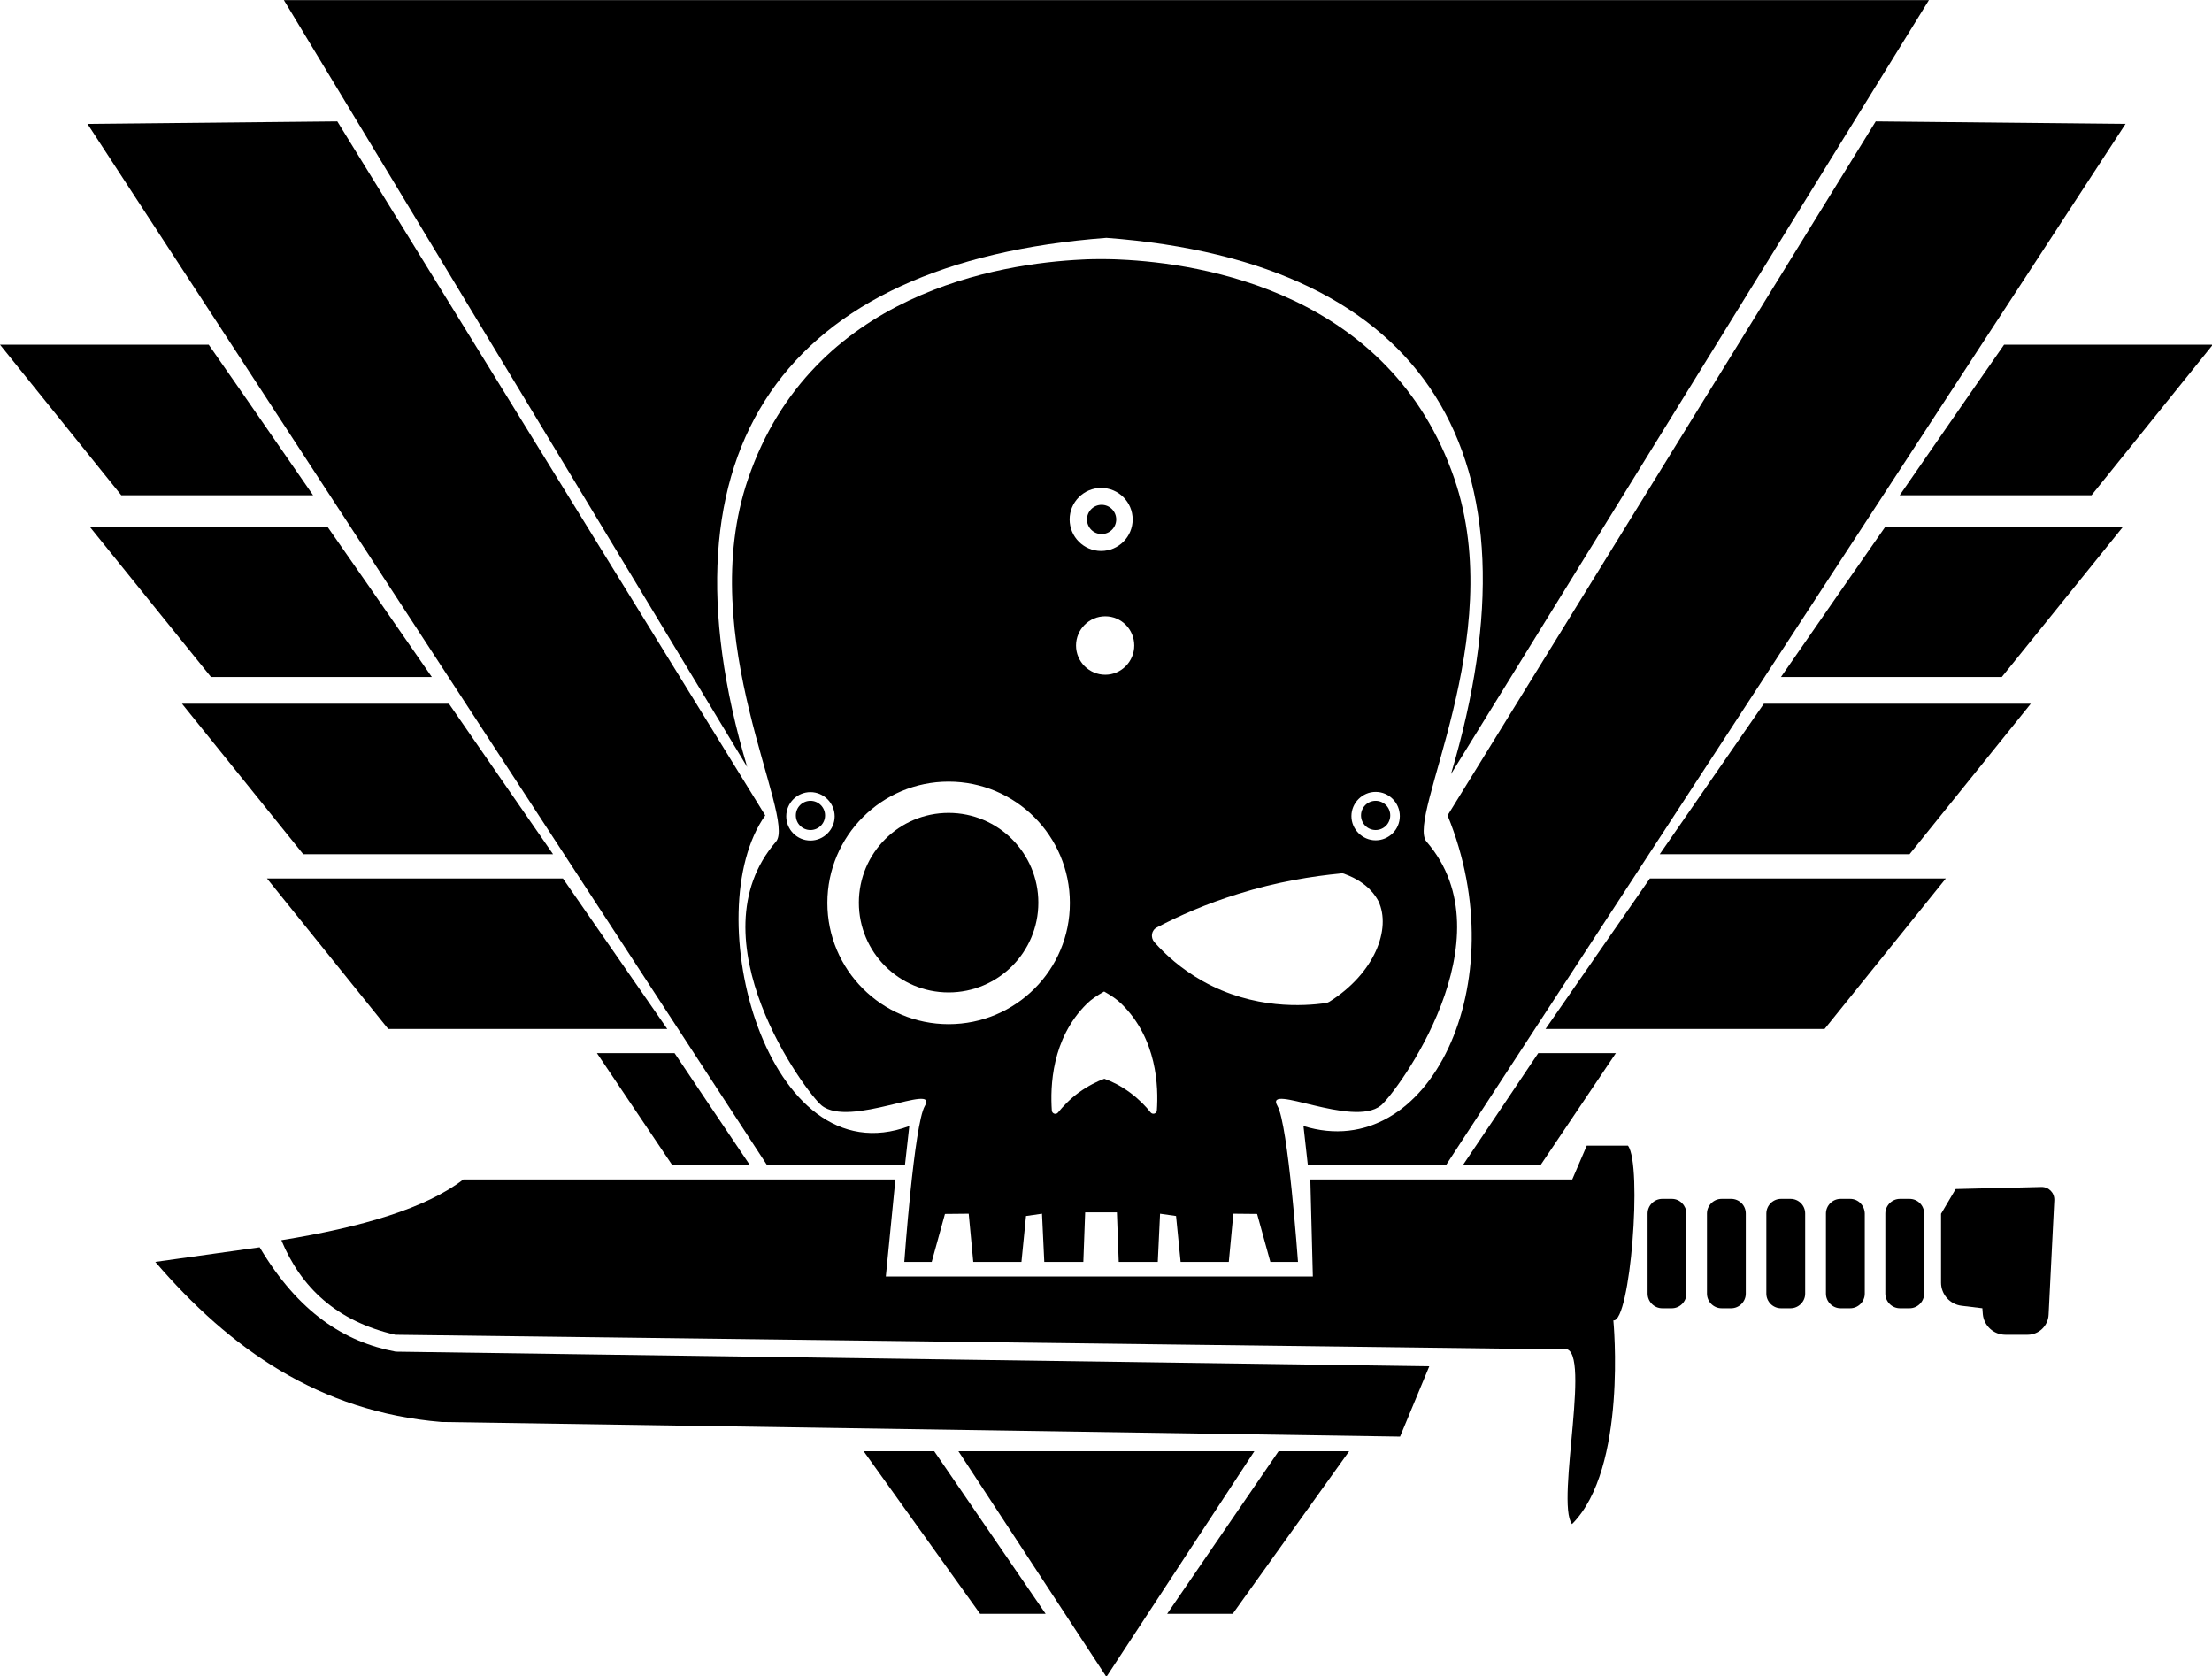 <!-- Generator: Adobe Illustrator 22.1.0, SVG Export Plug-In . SVG Version: 6.00 Build 0)  -->
<svg xmlns="http://www.w3.org/2000/svg" xmlns:svg="http://www.w3.org/2000/svg"
    xmlns:rdf="http://www.w3.org/1999/02/22-rdf-syntax-ns#" xmlns:cc="http://creativecommons.org/ns#"
    xmlns:dc="http://purl.org/dc/elements/1.1/" version="1.1" id="Layer_3_copy_2" x="0px" y="0px"
    viewBox="0 0 1055.843 800" xml:space="preserve" width="1055.843" height="800">
    <g id="g60" transform="matrix(1.09,0,0,1.09,-17.434,-139.472)">
        <path d="m 649.9,485 c 30.1,73.3 -8.1,153 -63.1,136 l 1.9,17 h 60.6 L 946.8,182.2 837.4,181.1 Z" id="path2" />
        <polygon points="931.9,344.8 985,278.9 893.6,278.9 879.4,299.3 847.9,344.8 849.6,344.8 " id="polygon4" />
        <polygon points="892.6,424.4 945.7,358.6 841.6,358.6 823,385.3 795.9,424.4 797.3,424.4 " id="polygon6" />
        <polygon points="789.7,436.1 788.4,436.1 742.8,502 746.4,502 852.2,502 905.3,436.1 " id="polygon8" />
        <polygon points="696.2,578.5 815,578.5 868.1,512.6 739.5,512.6 738.5,512.6 692.8,578.5 " id="polygon10" />
        <polygon points="689.6,589.1 675.7,609.8 656.7,638 657.2,638 690.7,638 723.6,589.1 " id="polygon12" />
        <polygon points="575.9,763.4 527.1,834.6 555.8,834.6 606.8,763.4 " id="polygon14" />
        <polygon points="435.7,763.4 500.5,862.2 565.3,763.4 " id="polygon16" />
        <path d="m 412.3,638 1.9,-17 C 351.8,644.4 320.9,527.5 351.1,485 L 163.7,181.1 54.3,182.2 351.8,638 Z"
            id="path18" />
        <path
            d="m 500.5,232.1 c 141.3,10.6 192.3,95.6 150.9,234.8 L 860.7,128 H 140.3 l 202.9,335.8 c -41.4,-139.2 16,-221 157.3,-231.7 z"
            id="path20" />
        <polygon points="107.4,278.9 16,278.9 69.1,344.8 151.4,344.8 153.1,344.8 121.6,299.3 " id="polygon22" />
        <polygon points="159.4,358.6 55.3,358.6 108.4,424.4 203.7,424.4 205.1,424.4 178,385.3 " id="polygon24" />
        <polygon points="95.7,436.1 148.8,502 254.6,502 258.2,502 212.6,436.1 211.3,436.1 " id="polygon26" />
        <polygon points="261.5,512.6 132.9,512.6 186,578.5 304.8,578.5 308.2,578.5 262.5,512.6 " id="polygon28" />
        <polygon points="311.4,589.1 277.4,589.1 310.3,638 343.8,638 344.3,638 325.3,609.8 " id="polygon30" />
        <polygon points="425.1,763.4 394.2,763.4 445.2,834.6 473.9,834.6 " id="polygon32" />
        <path
            d="m 710.9,629.5 -6.4,14.9 H 589.8 l 1.1,42.5 h -187 l 4.2,-42.5 H 218.9 c -16.4,12.6 -44.4,20.9 -79.7,26.6 8.6,20.7 24.2,35.5 49.9,41.4 l 511.1,6.4 c 13.9,-4.3 -3.2,66.9 4.2,76.5 24.4,-24.4 18.1,-89.2 18.1,-89.2 7.4,1.1 12.8,-68 6.4,-76.5 h -18 z"
            id="path34" />
        <path
            d="M 129.7,674.1 84,680.5 c 32.7,38.1 71.9,65.7 125.4,70.1 l 419.7,6.4 12.8,-30.8 -452.6,-6.4 c -22.4,-4.2 -42.6,-17.1 -59.6,-45.7 z"
            id="path36" />
        <path
            d="m 748.1,652.9 h -4.2 c -3.5,0 -6.4,2.9 -6.4,6.4 v 35.1 c 0,3.5 2.9,6.4 6.4,6.4 h 4.2 c 3.5,0 6.4,-2.9 6.4,-6.4 v -35.1 c -0.1,-3.6 -2.9,-6.4 -6.4,-6.4 z"
            id="path38" />
        <path
            d="m 774.1,652.9 h -4.2 c -3.5,0 -6.4,2.9 -6.4,6.4 v 35.1 c 0,3.5 2.9,6.4 6.4,6.4 h 4.2 c 3.5,0 6.4,-2.9 6.4,-6.4 v -35.1 c 0,-3.6 -2.9,-6.4 -6.4,-6.4 z"
            id="path40" />
        <path
            d="m 800.1,652.9 h -4.2 c -3.5,0 -6.4,2.9 -6.4,6.4 v 35.1 c 0,3.5 2.9,6.4 6.4,6.4 h 4.2 c 3.5,0 6.4,-2.9 6.4,-6.4 v -35.1 c 0,-3.6 -2.9,-6.4 -6.4,-6.4 z"
            id="path42" />
        <path
            d="M 826.2,652.9 H 822 c -3.5,0 -6.4,2.9 -6.4,6.4 v 35.1 c 0,3.5 2.9,6.4 6.4,6.4 h 4.2 c 3.5,0 6.4,-2.9 6.4,-6.4 v -35.1 c -0.1,-3.6 -2.9,-6.4 -6.4,-6.4 z"
            id="path44" />
        <path
            d="M 852.2,652.9 H 848 c -3.5,0 -6.4,2.9 -6.4,6.4 v 35.1 c 0,3.5 2.9,6.4 6.4,6.4 h 4.2 c 3.5,0 6.4,-2.9 6.4,-6.4 v -35.1 c 0,-3.6 -2.9,-6.4 -6.4,-6.4 z"
            id="path46" />
        <path
            d="m 909.9,647.7 -37.5,0.9 -6.2,10.5 c -0.1,0.1 -0.2,0.2 -0.2,0.4 v 30.1 c 0,5.1 3.9,9.5 9,10.1 l 9.1,1.1 0.2,2.6 c 0.5,5.1 4.8,9 9.9,9 h 9.7 c 4.9,0 9,-3.9 9.2,-8.8 l 2.5,-50 c 0.2,-3.3 -2.4,-6 -5.7,-5.9 z"
            id="path48" />
        <path
            d="m 620.7,612 c 6.8,-5.6 56.8,-73 20,-115.5 -9.2,-10.6 36,-89.3 12.2,-158.9 -28,-81.6 -110.6,-94.4 -146.4,-96 0,0 -3.1,-0.2 -8.2,-0.2 -0.1,0 -0.1,0 -0.1,0 -0.1,0 -0.1,0 -0.1,0 -5.3,0 -8.2,0.2 -8.2,0.2 -35.7,1.7 -118.4,14.4 -146.3,96 -23.9,69.7 21.3,148.3 12.2,158.9 -36.8,42.5 13.2,110 20,115.5 12.3,10 51.4,-10.3 45.2,0.2 -4.7,8 -9,68.3 -9,68.3 h 12 l 5.8,-21 10.4,-0.1 2,21.1 h 21.1 l 2,-20.1 7,-1 1,21.1 h 17.1 l 0.8,-21.7 h 13.9 l 0.8,21.7 H 523 l 1,-21.1 7,1 2,20.1 h 21.1 l 2,-21.1 10.4,0.1 5.8,21 h 12.1 c 0,0 -4.3,-60.3 -9,-68.3 -6,-10.5 33,9.8 45.3,-0.2 z m -2.3,-137.3 c 5.9,0 10.6,4.8 10.6,10.6 0,5.9 -4.8,10.6 -10.6,10.6 -5.8,0 -10.6,-4.8 -10.6,-10.6 0,-5.8 4.8,-10.6 10.6,-10.6 z M 498.2,341.6 c 7.6,0 13.8,6.2 13.8,13.8 0,7.6 -6.2,13.8 -13.8,13.8 -7.6,0 -13.8,-6.2 -13.8,-13.8 0,-7.6 6.2,-13.8 13.8,-13.8 z m 14.5,69 c 0,7 -5.7,12.8 -12.7,12.8 -7,0 -12.8,-5.7 -12.8,-12.8 0,-7 5.7,-12.8 12.8,-12.8 7.1,0 12.7,5.8 12.7,12.8 z M 370.9,496 c -5.9,0 -10.6,-4.8 -10.6,-10.6 0,-5.9 4.8,-10.6 10.6,-10.6 5.8,0 10.6,4.8 10.6,10.6 0,5.8 -4.8,10.6 -10.6,10.6 z m 60.5,80.4 c -29.3,0 -53.1,-23.8 -53.1,-53.1 0,-29.3 23.8,-53.1 53.1,-53.1 29.3,0 53.1,23.8 53.1,53.1 0.1,29.3 -23.7,53.1 -53.1,53.1 z m 91.2,37.8 c -0.1,1.4 -1.8,1.9 -2.7,0.9 -2.1,-2.7 -5.1,-5.8 -9,-8.7 -4.2,-3.1 -8.2,-5 -11.3,-6.1 -3.1,1.1 -7.1,3.1 -11.3,6.1 -3.9,2.9 -6.8,6 -9,8.7 -0.9,1.1 -2.6,0.5 -2.7,-0.9 -0.7,-10.3 -0.2,-31.4 15.3,-46.7 2,-2 4.6,-3.7 7.6,-5.4 3,1.7 5.6,3.4 7.6,5.4 15.7,15.4 16.2,36.5 15.5,46.7 z m 20,-56.7 c -9.4,-5.3 -16.3,-11.6 -21.1,-17 -1.8,-2.1 -1.3,-5.3 1.2,-6.5 9.7,-5.1 21.5,-10.3 35.4,-14.6 17.2,-5.4 32.7,-7.8 45.1,-9 0.6,-0.1 1.2,0 1.8,0.3 10.3,3.8 13.6,10 14.6,11.8 5.8,12.2 -1.7,31.7 -21.5,44.1 -0.5,0.3 -1.1,0.5 -1.7,0.6 -9,1.2 -31.2,3 -53.8,-9.7 z"
            id="path50" />
        <circle cx="498.4" cy="355.4" r="6.4" id="circle52" />
        <circle cx="618.4" cy="485" r="6.4" id="circle54" />
        <circle cx="370.9" cy="485" r="6.4" id="circle56" />
        <circle cx="431.4" cy="523.2" r="39.3" id="circle58" />
    </g>
</svg>
